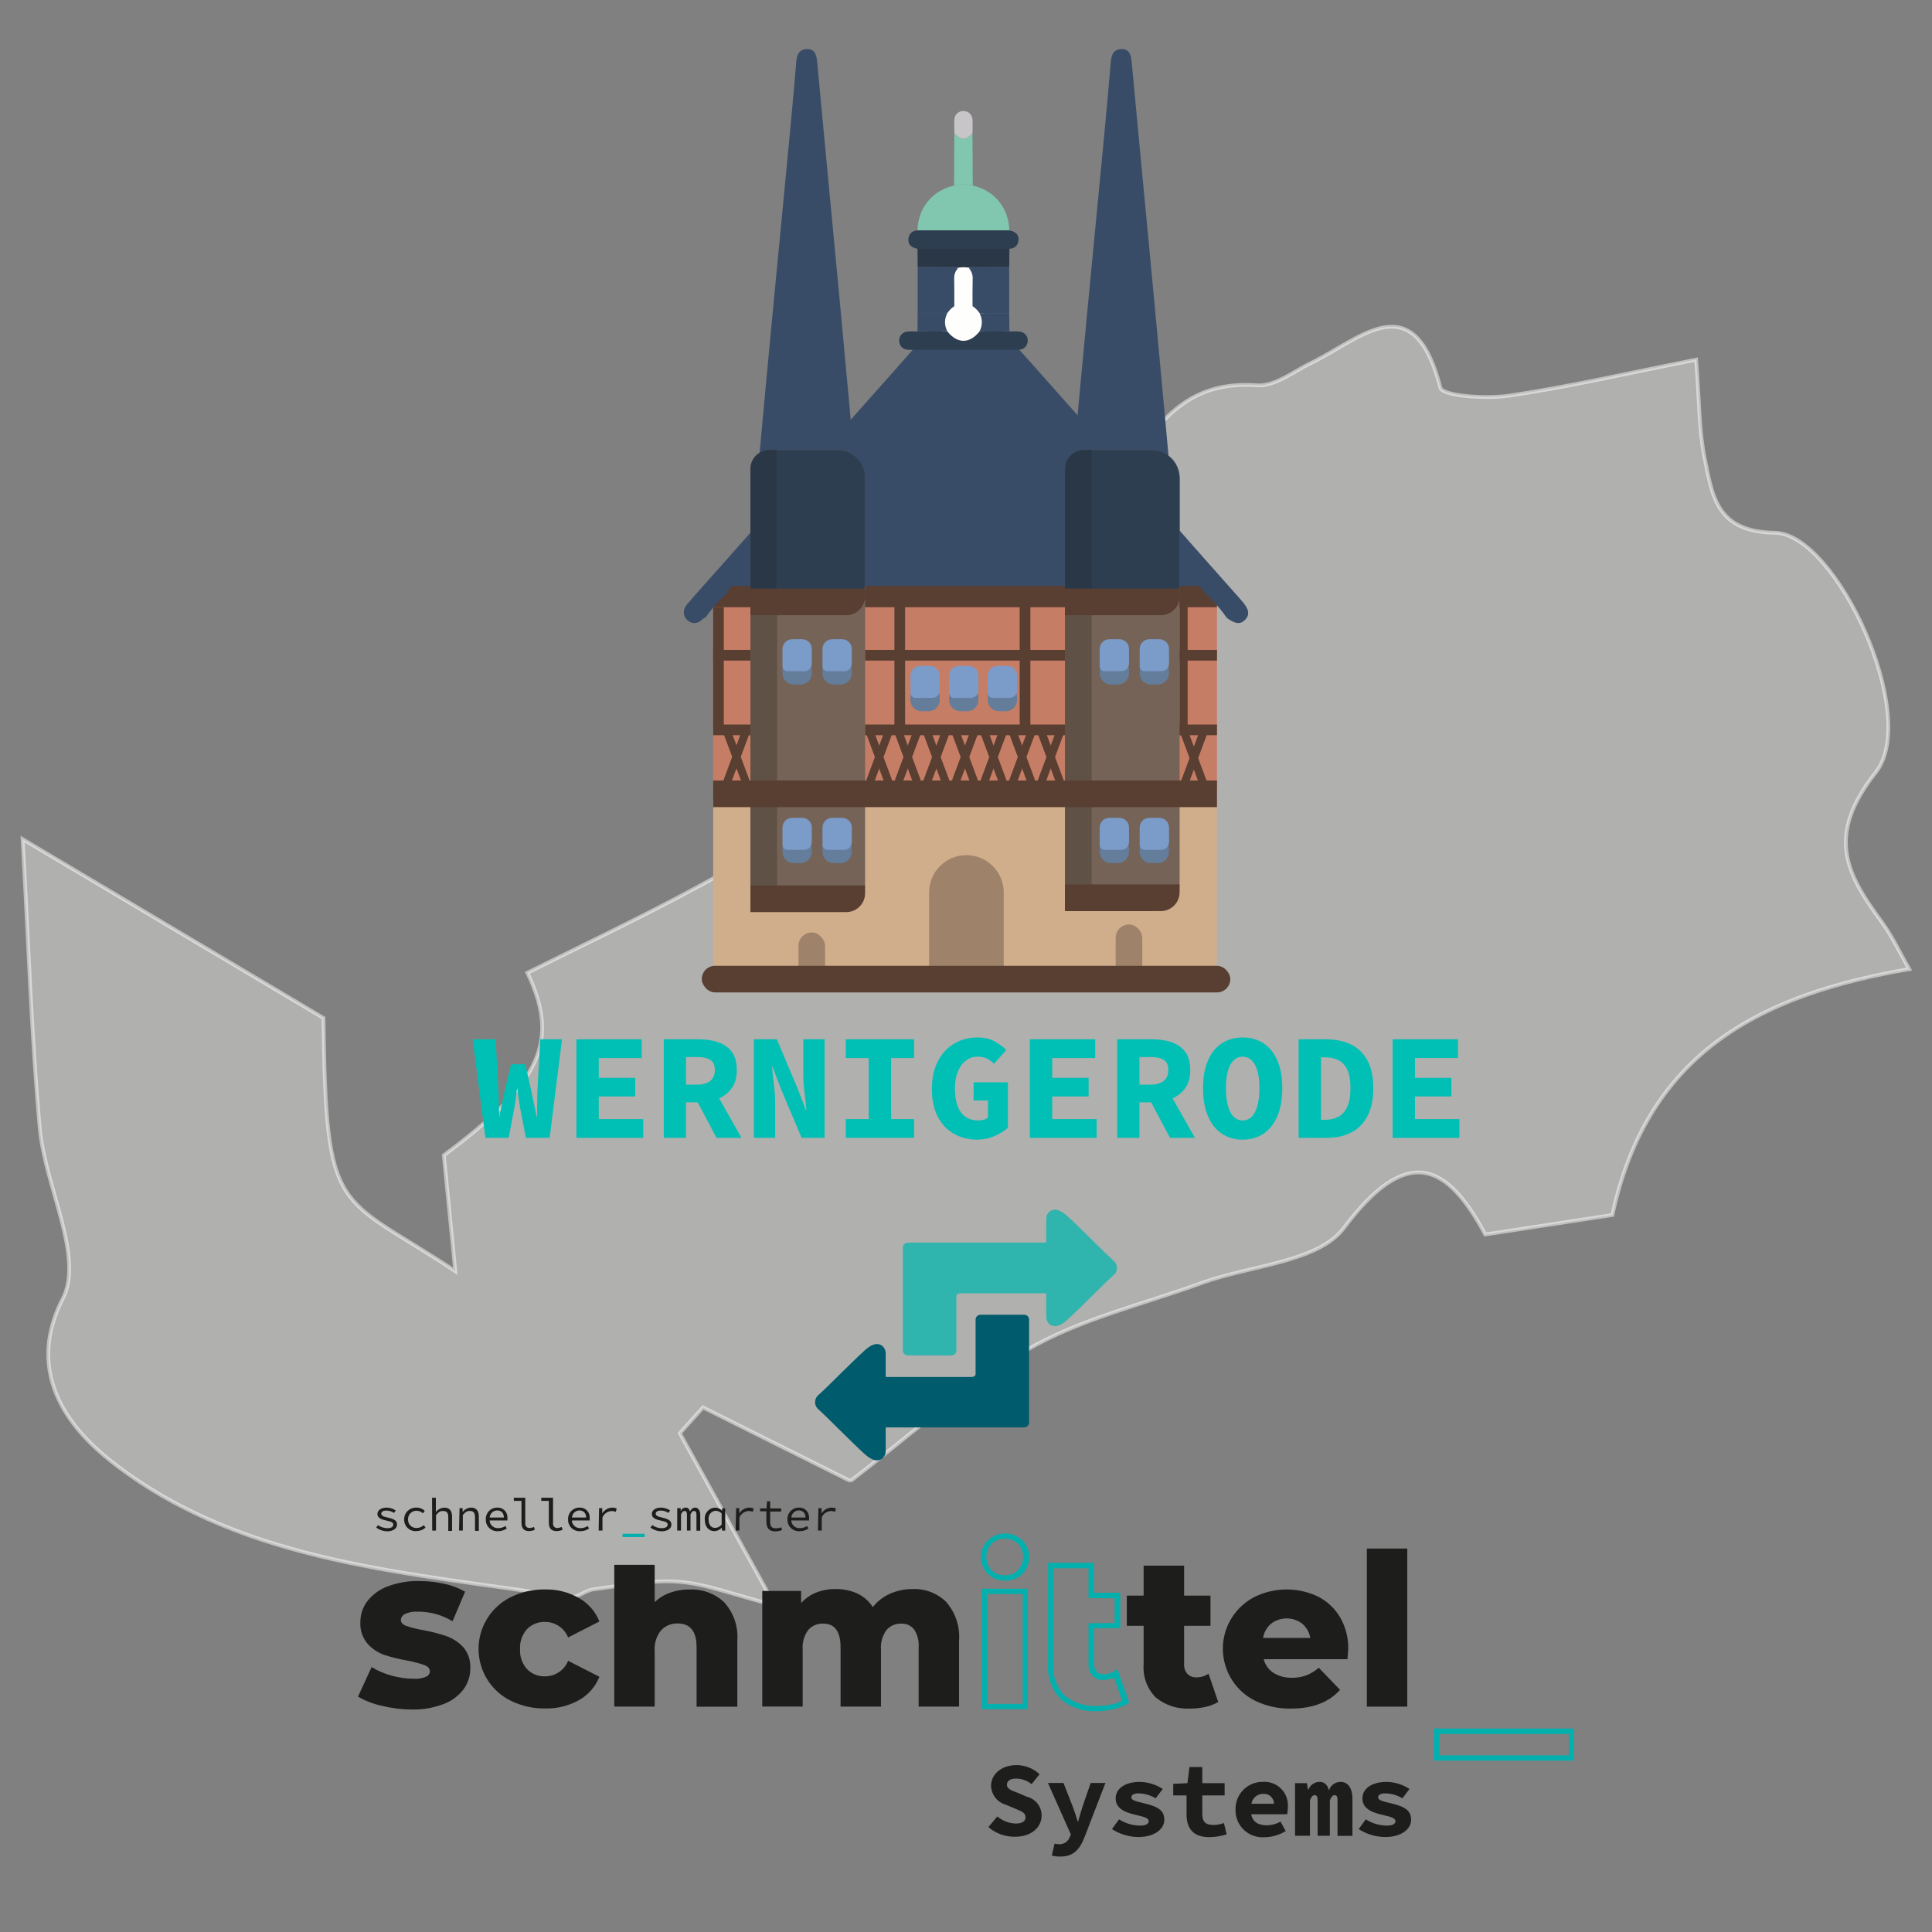 <?xml version="1.0" encoding="UTF-8"?>
<svg xmlns="http://www.w3.org/2000/svg" id="Wernigerode" viewBox="0 0 512 512">
  <rect x="0" y="0" width="512" height="512" fill="#808080" stroke="none"/>
  <defs>
    <style>
      .cls-1 {
        fill: #03b0ad;
      }

      .cls-2 {
        fill: #00c0b5;
      }

      .cls-3 {
        fill: #005c6c;
      }

      .cls-4 {
        fill: #fefefd;
      }

      .cls-5 {
        fill: #9e836a;
      }

      .cls-6 {
        fill: #d1ae8b;
      }

      .cls-7 {
        fill: #c67d65;
      }

      .cls-8 {
        fill: #c8c5c8;
      }

      .cls-9 {
        fill: #1d1e1c;
      }

      .cls-10 {
        fill: #647d9b;
      }

      .cls-11 {
        fill: #293747;
      }

      .cls-12 {
        fill: #2e3e51;
      }

      .cls-13 {
        fill: #394c67;
      }

      .cls-14 {
        fill: #2fb4ae;
      }

      .cls-15 {
        fill: #593e32;
      }

      .cls-16 {
        fill: #605147;
      }

      .cls-17 {
        fill: #81c6af;
      }

      .cls-18 {
        fill: #7b9bc9;
      }

      .cls-19 {
        fill: #756357;
      }

      .cls-20 {
        fill: #e0e1dd;
        opacity: .5;
        stroke: #fff;
        stroke-miterlimit: 10;
      }
    </style>
  </defs>
  <path class="cls-20" d="M225.36,392.49c-13.26-6.62-26.16-13.06-39.06-19.5-2.04,2.28-4.08,4.56-6.13,6.83,7.7,13.95,15.4,27.89,25.18,45.62-11-2.82-18.17-5.7-25.52-6.26-7.42-.56-15.02,1.06-22.51,2-2.23,.28-4.49,2.45-6.49,2.13-41.61-6.58-85.41-8.69-119.97-34.97-8.18-6.22-25.88-21.53-14.2-44.25,5.65-10.99-4.71-29.64-6.11-44.98-2.21-24.26-2.97-48.65-4.56-76.73,29.98,17.82,53.51,31.8,79.74,47.4,.69,53.47,3.48,46.19,34.92,67.08-1.19-12.09-2.09-21.2-3.03-30.7,26.48-19.66,30.51-30.67,22.14-48.37,17.98-8.95,35.72-17.33,52.75-26.97,1.6-.91-1.26-9.73-2.2-15.84,7.87-4.01,16.04-8.17,29.7-15.13-6.93,9.05-10.61,13.85-14.29,18.65,.73,1.59,1.47,3.19,2.2,4.78,11.81-3.88,23.66-10.86,35.42-10.72,10.44,.13,20.78,8.17,35.73,14.72-10.94-18.96-7.36-28.95,4.6-43.53,8.49-10.34,.25-34.46-.48-51.41,3.68-1.95,13.11-3.83,16.62-9.43,8.13-12.97,16.58-22.05,33.33-20.8,4.65,.35,9.72-3.7,14.46-6,12.91-6.26,27.06-20.93,34.12,6.64,.56,2.2,12.07,3,18.14,2.11,15.89-2.34,31.59-5.98,49.63-9.55,.88,11.05,.75,18.74,2.26,26.1,2.05,9.96,3.04,19.54,18.6,19.77,16.31,.24,38.55,48.55,26.76,63.5-13.29,16.85-7.87,26.81,1.63,39.72,2.67,3.63,4.58,7.81,7.23,12.42-38.11,6.57-69.22,21.15-78.67,65.17-9.49,1.45-20.68,3.16-33.69,5.16-10.08-18.75-20.57-24.2-37.46-1.74-6.87,9.14-24.8,9.89-37.66,14.58-15.58,5.69-32.26,9.53-46.38,17.77-17.32,10.1-32.48,23.91-46.77,34.75Z"></path>
  <g>
    <path class="cls-14" d="M241.15,329.31h36.11v-6.13c-.05-.86,.33-1.69,1.02-2.2,1.72-1.15,3.61,.42,4.8,1.5,3.38,3.08,10.19,10.04,11.96,11.57,1.09,.86,1.28,2.43,.42,3.52-.12,.16-.26,.3-.42,.42-1.83,1.57-9,8.91-12.29,11.84-1.14,1.01-2.88,2.27-4.47,1.21-.68-.51-1.07-1.33-1.02-2.18v-6.13h-22.6c-.87,0-1.3,.31-1.22,1.04v14.12c0,.72-.58,1.3-1.3,1.3h-11.58c-.72,0-1.3-.58-1.3-1.3v-27.25c0-.72,.58-1.3,1.3-1.3h.59Z"></path>
    <path class="cls-3" d="M270.83,378.28h-36.11v6.16c.04,.85-.34,1.67-1.02,2.18-1.72,1.14-3.61-.42-4.8-1.5-3.37-3.08-10.19-10.04-11.96-11.57-1.08-.86-1.25-2.44-.39-3.51,.12-.15,.25-.28,.39-.39,1.83-1.57,9-8.91,12.29-11.85,1.14-1.01,2.88-2.27,4.47-1.21,.68,.52,1.06,1.33,1.02,2.18v6.14h22.6c.87,0,1.3-.31,1.22-1.04v-14.15c0-.72,.58-1.3,1.3-1.3h11.58c.72,0,1.3,.58,1.3,1.3v27.25c0,.72-.58,1.3-1.3,1.3h-.59Z"></path>
  </g>
  <g>
    <path class="cls-9" d="M261.91,484.22l2.39-2.84c1.37,1.16,3.09,1.83,4.89,1.88,1.77,0,2.59-.68,2.59-1.62,0-1.3-1.11-1.63-2.86-2.37l-2.37-1.01c-2.27-.63-3.85-2.67-3.91-5.02,0-3.04,2.76-5.47,6.73-5.47,2.28,0,4.47,.87,6.13,2.42l-2.12,2.63c-1.19-.98-2.69-1.5-4.23-1.47-1.37,0-2.31,.58-2.31,1.65s1.24,1.52,3.03,2.18l2.22,.96c2.31,.54,3.95,2.6,3.95,4.98,0,3.04-2.56,5.64-7.12,5.64-2.56,.02-5.05-.89-6.99-2.56Z"></path>
    <path class="cls-9" d="M278.73,491.72l.75-3.16c.35,.11,.72,.17,1.09,.17,1.29,.1,2.49-.66,2.93-1.88l.28-.73-6.07-13.62h4.13l2.35,6.01c.51,1.32,.96,2.72,1.41,4.19h.11c.36-1.37,.85-2.82,1.26-4.19l2.07-6.01h3.91l-5.47,14.19c-1.35,3.51-3.01,5.32-6.52,5.32-.75,.01-1.51-.08-2.24-.28Z"></path>
    <path class="cls-9" d="M294.68,484.73l1.88-2.59c1.68,1.08,3.64,1.66,5.64,1.67,1.52,0,2.22-.51,2.22-1.18s-.7-1.07-3.44-1.67c-3.76-.81-5.32-2.2-5.32-4.36,0-2.59,2.44-4.38,6.43-4.38,2.15,.04,4.25,.69,6.05,1.88l-1.88,2.48c-1.38-.84-2.95-1.3-4.57-1.32-1.3,0-1.88,.45-1.88,1.09s.86,.96,3.23,1.5c4.32,.98,5.51,2.2,5.51,4.47s-2.41,4.51-6.88,4.51c-2.48-.02-4.91-.75-6.99-2.1Z"></path>
    <path class="cls-9" d="M314.45,480.73v-4.92h-3.53v-3.08l3.76-.17,.54-4.28h3.4v4.28h5.92v3.25h-5.92v4.9c0,2.1,.9,2.93,2.97,2.93,.94-.01,1.88-.19,2.76-.51l.73,2.99c-1.48,.47-3.02,.73-4.57,.75-4.49,0-6.07-2.48-6.07-6.14Z"></path>
    <path class="cls-9" d="M327.43,479.54c-.1-3.94,3.01-7.22,6.95-7.33,.11,0,.22,0,.32,0,3.43-.22,6.38,2.38,6.6,5.81,.02,.3,.02,.6,0,.9-.01,.63-.07,1.26-.19,1.88h-9.53c.39,2.03,1.88,2.93,4.17,2.93,1.27-.02,2.51-.35,3.61-.98l1.37,2.5c-1.69,1.05-3.64,1.62-5.64,1.63-3.93,.29-7.36-2.66-7.65-6.59-.02-.25-.02-.5-.02-.76Zm4.21-1.52h5.98c.01-1.44-1.15-2.62-2.59-2.63-.06,0-.12,0-.17,0-1.59-.08-2.97,1.06-3.21,2.63Z"></path>
    <path class="cls-9" d="M343.21,472.55h3.14l.28,1.73h.11c.46-1.26,1.67-2.09,3.01-2.07,1.22,0,2.09,.79,2.42,2.29,.42-1.36,1.68-2.28,3.1-2.29,2.01,0,3.14,1.73,3.14,4.51v9.81h-3.95v-9.53c0-.85-.21-1.26-.77-1.26s-.86,.45-1.26,1.35v9.4h-3.25v-9.49c0-.85-.24-1.26-.79-1.26s-.86,.45-1.24,1.35v9.4h-3.95v-13.94Z"></path>
    <path class="cls-9" d="M360.07,484.73l1.88-2.59c1.68,1.08,3.64,1.66,5.64,1.67,1.52,0,2.22-.51,2.22-1.18s-.7-1.07-3.44-1.67c-3.76-.81-5.32-2.2-5.32-4.36,0-2.59,2.46-4.38,6.43-4.38,2.15,.04,4.25,.69,6.05,1.88l-1.88,2.48c-1.37-.84-2.94-1.29-4.55-1.32-1.32,0-1.88,.45-1.88,1.09s.86,.96,3.23,1.5c4.32,.98,5.51,2.2,5.51,4.47s-2.41,4.51-6.88,4.51c-2.49-.02-4.92-.75-7.01-2.1Z"></path>
    <path class="cls-9" d="M101.24,452.07c-2.24-.48-4.39-1.3-6.37-2.44l3.61-7.84c1.65,1,3.43,1.77,5.3,2.27,1.93,.54,3.92,.82,5.92,.83,1.1,.07,2.2-.12,3.21-.54,.59-.23,.99-.79,1.01-1.43,0-.71-.45-1.26-1.35-1.62-1.45-.51-2.94-.91-4.45-1.2-2.14-.36-4.25-.87-6.31-1.54-1.71-.61-3.23-1.64-4.43-2.99-1.32-1.57-1.99-3.59-1.88-5.64-.02-2.04,.64-4.02,1.88-5.64,1.4-1.77,3.26-3.12,5.37-3.89,2.64-.99,5.45-1.47,8.27-1.41,2.22,0,4.43,.23,6.6,.7,1.98,.41,3.88,1.13,5.64,2.12l-3.33,7.84c-2.8-1.7-6.02-2.58-9.3-2.54-1.14-.07-2.27,.14-3.31,.62-.62,.29-1.04,.89-1.09,1.58,0,.68,.45,1.18,1.35,1.54,1.43,.5,2.9,.87,4.4,1.11,2.15,.39,4.26,.94,6.33,1.63,1.7,.6,3.23,1.6,4.45,2.93,1.32,1.53,1.99,3.51,1.88,5.52,.03,2.02-.6,4-1.79,5.64-1.36,1.78-3.2,3.14-5.3,3.91-2.69,1.02-5.54,1.51-8.42,1.45-2.66-.01-5.31-.34-7.89-.98Z"></path>
    <path class="cls-9" d="M135.45,450.76c-7.61-3.7-10.78-12.86-7.08-20.47,1.5-3.09,3.99-5.58,7.08-7.08,2.83-1.37,5.94-2.05,9.08-1.99,3.14-.06,6.24,.74,8.96,2.31,2.44,1.39,4.32,3.57,5.36,6.18l-8.29,4.23c-1-2.48-3.41-4.11-6.09-4.12-1.78-.06-3.51,.62-4.77,1.88-1.32,1.44-1.99,3.35-1.88,5.3-.12,1.97,.56,3.91,1.88,5.37,1.26,1.27,2.99,1.95,4.77,1.88,2.68,0,5.09-1.63,6.09-4.12l8.29,4.23c-1.03,2.6-2.92,4.78-5.36,6.16-2.73,1.54-5.83,2.31-8.96,2.24-3.14,.06-6.25-.63-9.08-2.01Z"></path>
    <path class="cls-9" d="M250.8,424.6c2.44,2.82,3.65,6.49,3.36,10.2v17.47h-10.71v-15.73c.13-1.67-.3-3.34-1.22-4.74-.82-1.02-2.09-1.59-3.4-1.52-1.49-.06-2.92,.56-3.89,1.69-1.09,1.48-1.61,3.3-1.47,5.13v15.16h-10.71v-15.73c0-4.17-1.54-6.26-4.62-6.26-1.5-.06-2.96,.56-3.95,1.69-1.09,1.48-1.61,3.3-1.47,5.13v15.16h-10.71v-30.63h10.3v3.21c1.11-1.23,2.48-2.19,4.02-2.8,1.63-.63,3.36-.94,5.11-.92,1.98-.03,3.94,.37,5.75,1.18,1.69,.79,3.11,2.04,4.12,3.61,1.2-1.54,2.77-2.76,4.57-3.55,1.9-.84,3.96-1.26,6.03-1.24,3.31-.12,6.53,1.13,8.89,3.46Z"></path>
    <path class="cls-1" d="M272.34,452.97h-12.12v-31.94h12.12v31.94Zm-10.71-1.41h9.4v-29.14h-9.4v29.14Zm4.66-32.69c-1.69,.06-3.33-.59-4.53-1.79-1.17-1.19-1.81-2.82-1.77-4.49-.03-1.69,.65-3.31,1.88-4.47,2.53-2.35,6.45-2.35,8.98,0,1.22,1.16,1.91,2.78,1.88,4.47,.12,3.35-2.51,6.16-5.86,6.28-.14,0-.28,0-.42,0h-.17Zm0-11.1c-1.31-.05-2.58,.44-3.51,1.35-.93,.91-1.42,2.18-1.37,3.48-.04,1.31,.45,2.57,1.35,3.51h0c.94,.92,2.22,1.41,3.53,1.35,1.31,.05,2.57-.45,3.49-1.37,1.81-1.97,1.81-5,0-6.97-.94-.9-2.2-1.39-3.49-1.35Z"></path>
    <path class="cls-1" d="M290.81,453.48c-3.49,.22-6.94-.89-9.64-3.12-2.42-2.45-3.66-5.81-3.42-9.24v-26.98h12.12v7.95h7.01v9.4h-6.93v9.4c-.06,.76,.18,1.51,.66,2.1,.49,.49,1.18,.74,1.88,.68,1.02,.03,2.03-.26,2.87-.83l.75-.53,3.14,8.91-.47,.3c-1.09,.65-2.27,1.11-3.51,1.37-1.46,.38-2.95,.58-4.45,.6Zm-11.65-37.88v25.52c-.23,3.04,.85,6.03,2.97,8.21,2.44,1.98,5.54,2.96,8.68,2.74,1.34,.01,2.68-.13,3.98-.43,.9-.2,1.77-.51,2.59-.92l-2.16-6.14c-.91,.42-1.9,.63-2.89,.62-1.06,.05-2.09-.36-2.82-1.13-.74-.84-1.12-1.94-1.05-3.06v-10.86h6.93v-6.61h-6.93v-7.93h-9.3Z"></path>
    <path class="cls-9" d="M322.83,451.04c-1.02,.61-2.14,1.05-3.31,1.3-1.36,.31-2.74,.46-4.13,.45-3.3,.2-6.55-.86-9.11-2.95-2.28-2.31-3.45-5.5-3.21-8.74v-10.24h-4.45v-8h4.45v-7.95h10.73v7.95h6.99v8h-6.99v10.15c-.06,.93,.25,1.85,.86,2.56,.61,.63,1.47,.98,2.35,.94,1.16,.03,2.3-.31,3.27-.96l2.56,7.5Z"></path>
    <path class="cls-9" d="M357.1,439.71h-22.21c.39,1.49,1.32,2.79,2.61,3.63,1.47,.89,3.17,1.34,4.89,1.28,1.28,.02,2.55-.19,3.76-.62,1.22-.48,2.36-1.16,3.34-2.03l5.64,5.86c-2.97,3.31-7.31,4.96-13.02,4.96-3.25,.07-6.46-.63-9.4-2.03-7.64-3.74-10.81-12.97-7.07-20.61,1.45-2.96,3.81-5.38,6.73-6.9,5.31-2.65,11.55-2.71,16.91-.15,2.43,1.23,4.45,3.13,5.84,5.47,1.5,2.57,2.25,5.51,2.18,8.49,0,0-.09,.96-.21,2.65Zm-20.27-9.4c-1.12,.97-1.86,2.3-2.1,3.76h12.51c-.25-1.46-1-2.79-2.12-3.76-2.44-1.88-5.84-1.88-8.29,0Z"></path>
    <path class="cls-9" d="M362.23,410.38h10.71v41.9h-10.71v-41.9Z"></path>
    <path class="cls-1" d="M417.13,466.59h-37.17v-8.51h37.17v8.51Zm-35.7-1.41h34.35v-5.64h-34.35v5.64Z"></path>
    <path class="cls-9" d="M182.69,421.22c-1.73-.01-3.44,.27-5.07,.85-1.53,.53-2.93,1.38-4.12,2.48v-9.86h-10.71v37.58h10.71v-14.75c-.15-1.95,.44-3.88,1.65-5.41,1.13-1.25,2.75-1.93,4.43-1.88,3.34,0,5.02,2.09,5.02,6.26v15.8h10.8v-17.47c.29-3.73-.97-7.42-3.48-10.2-2.49-2.34-5.83-3.56-9.24-3.38Z"></path>
    <path class="cls-9" d="M99.71,404.83l.45-.66c.75,.54,1.66,.83,2.59,.81,1,0,1.48-.41,1.48-.92s-.24-.77-1.88-1.11-2.33-.83-2.33-1.73,.85-1.69,2.48-1.69c.85,.02,1.68,.28,2.39,.77l-.49,.64c-.59-.4-1.28-.62-1.99-.62-1.01,0-1.37,.39-1.37,.85s.51,.75,1.73,1c1.97,.43,2.44,.94,2.44,1.88s-.94,1.77-2.63,1.77c-1.04-.03-2.04-.37-2.87-.98Z"></path>
    <path class="cls-9" d="M107.1,402.67c-.02-1.71,1.34-3.12,3.06-3.14,.08,0,.17,0,.25,0,.81-.02,1.59,.3,2.16,.88l-.49,.64c-.44-.43-1.02-.67-1.63-.68-1.21-.06-2.25,.87-2.31,2.08,0,.07,0,.14,0,.21-.06,1.19,.85,2.21,2.04,2.27,.08,0,.17,0,.25,0,.7-.01,1.37-.28,1.88-.75l.45,.64c-.64,.6-1.49,.93-2.37,.94-1.65,.16-3.12-1.06-3.28-2.71-.01-.13-.02-.26-.01-.39Z"></path>
    <path class="cls-9" d="M114.5,396.92h1.01v3.78h0c.54-.69,1.36-1.12,2.24-1.16,1.41,0,2.05,.85,2.05,2.41v3.76h-1v-3.63c0-1.13-.39-1.65-1.37-1.65s-1.18,.34-1.88,1.07v4.13h-1.01l-.04-8.7Z"></path>
    <path class="cls-9" d="M121.77,399.68h.83v1.01h0c.54-.69,1.34-1.12,2.22-1.16,1.41,0,2.07,.85,2.07,2.41v3.76h-1.01v-3.63c0-1.13-.38-1.65-1.35-1.65s-1.18,.34-1.88,1.07v4.13h-1l.13-5.94Z"></path>
    <path class="cls-9" d="M128.74,402.63c-.06-1.65,1.22-3.04,2.87-3.1,.05,0,.1,0,.15,0,1.41-.09,2.62,.98,2.71,2.39,0,.14,0,.28,0,.41,.01,.2,.01,.4,0,.6h-4.72c.05,1.17,1.04,2.08,2.21,2.04,.03,0,.07,0,.1,0,.67,0,1.32-.19,1.88-.56l.36,.66c-.67,.47-1.47,.72-2.29,.71-1.65,.15-3.11-1.07-3.26-2.73-.01-.14-.01-.27,0-.41Zm1.03-.47h3.76c0-1.24-.75-1.88-1.77-1.88-1.05,0-1.92,.83-1.99,1.88Z"></path>
    <path class="cls-9" d="M138.2,403.63v-5.88h-2.03v-.83h3.03v6.78c-.08,.6,.33,1.15,.93,1.23,.08,.01,.16,.01,.24,0,.39-.01,.78-.11,1.13-.28l.24,.75c-.49,.23-1.03,.35-1.58,.36-1.26,0-1.95-.73-1.95-2.14Z"></path>
    <path class="cls-9" d="M145.45,403.63v-5.88h-2.01v-.83h3.12v6.78c-.08,.6,.33,1.15,.93,1.23,.08,.01,.16,.01,.24,0,.39-.01,.76-.11,1.11-.28l.26,.75c-.5,.23-1.05,.36-1.6,.36-1.33,0-2.05-.73-2.05-2.14Z"></path>
    <path class="cls-9" d="M150.54,402.63c-.06-1.65,1.22-3.04,2.87-3.1,.05,0,.1,0,.15,0,1.41-.09,2.62,.98,2.71,2.39,0,.14,0,.28,0,.41,.01,.2,.01,.4,0,.6h-4.72c.05,1.17,1.04,2.08,2.21,2.04,.03,0,.07,0,.1,0,.67,0,1.32-.19,1.88-.56l.36,.66c-.67,.47-1.47,.72-2.29,.71-1.65,.15-3.11-1.07-3.26-2.73-.01-.14-.01-.27,0-.41Zm1.03-.47h3.76c0-1.24-.77-1.88-1.79-1.88-1.05,.02-1.9,.83-1.97,1.88Z"></path>
    <path class="cls-9" d="M158.75,399.68h.85v1.41h0c.55-.94,1.56-1.53,2.65-1.56,.41,0,.81,.08,1.18,.24l-.24,.88c-.34-.14-.72-.21-1.09-.21-1.07,.04-2.03,.7-2.44,1.69v3.48h-1.01l.11-5.94Z"></path>
    <path class="cls-1" d="M164.97,406.47h5.86v.86h-5.86v-.86Z"></path>
    <path class="cls-9" d="M172.38,404.83l.49-.66c.74,.55,1.65,.83,2.57,.81,1,0,1.5-.41,1.5-.92s-.24-.77-1.88-1.11-2.31-.83-2.31-1.73,.83-1.69,2.46-1.69c.85,.02,1.68,.28,2.39,.77l-.49,.64c-.58-.41-1.28-.62-1.99-.62-1.01,0-1.35,.39-1.35,.85s.51,.75,1.71,1c1.88,.43,2.46,.94,2.46,1.88s-.94,1.77-2.65,1.77c-1.05-.02-2.06-.36-2.91-.98Z"></path>
    <path class="cls-9" d="M179.48,399.68h.9v.79h0c.22-.56,.75-.93,1.35-.94,.58,0,.96,.36,1.13,1.03,.34-.64,.71-1.03,1.39-1.03s1.32,.66,1.32,1.88v4.25h-1v-4.21c0-.7-.19-1.03-.64-1.03s-.64,.3-.94,.9v4.3h-.94v-4.17c0-.7-.17-1.03-.6-1.03s-.7,.3-.98,.9v4.3h-1.01l.02-5.94Z"></path>
    <path class="cls-9" d="M186.77,402.67c-.15-1.58,1.02-2.98,2.6-3.13,.04,0,.09,0,.13,0,.71,0,1.39,.29,1.88,.81h0v-.66h.81v5.94h-.83l-.09-.79h0c-.48,.55-1.15,.88-1.88,.94-1.48,0-2.61-1.03-2.61-3.1Zm4.47,1.37v-2.97c-.42-.43-.98-.68-1.58-.7-1.12,.07-1.96,1.04-1.89,2.16,0,.04,0,.08,.01,.11,0,1.43,.64,2.27,1.75,2.27,.67-.03,1.3-.35,1.71-.88Z"></path>
    <path class="cls-9" d="M195.09,399.68h.83v1.41h0c.55-.95,1.55-1.54,2.65-1.56,.4,0,.8,.08,1.16,.24l-.23,.88c-.35-.15-.73-.22-1.11-.21-1.07,.05-2.02,.71-2.44,1.69v3.48h-1l.13-5.94Z"></path>
    <path class="cls-9" d="M203.1,403.31v-2.8h-1.67v-.77h1.71l.13-1.88h.83v1.88h2.91v.83h-2.91v2.82c0,1.05,.36,1.62,1.5,1.62,.49,0,.97-.09,1.43-.26l.23,.73c-.6,.24-1.24,.36-1.88,.36-1.71-.06-2.27-1.09-2.27-2.52Z"></path>
    <path class="cls-9" d="M208.68,402.63c-.06-1.65,1.22-3.04,2.87-3.1,.05,0,.1,0,.15,0,1.41-.09,2.62,.98,2.71,2.39,0,.14,0,.28,0,.41,.01,.2,.01,.4,0,.6h-4.72c.05,1.17,1.04,2.08,2.21,2.04,.03,0,.07,0,.1,0,.67,0,1.32-.19,1.88-.56l.36,.66c-.67,.47-1.47,.72-2.29,.71-1.65,.15-3.11-1.07-3.26-2.73-.01-.14-.01-.27,0-.41Zm1.03-.47h3.76c0-1.24-.77-1.88-1.79-1.88-1.05,.02-1.9,.83-1.97,1.88Z"></path>
    <path class="cls-9" d="M216.89,399.68h.83v1.41h0c.55-.94,1.56-1.53,2.65-1.56,.4,0,.8,.08,1.16,.24l-.23,.88c-.34-.14-.72-.21-1.09-.21-1.07,.04-2.03,.7-2.44,1.69v3.48h-1.01l.13-5.94Z"></path>
  </g>
  <g>
    <path class="cls-2" d="M128.64,301.54l-3.4-26.12h6.13l.72,13.9c.03,.75,.05,1.47,.08,2.16,.03,.7,.05,1.4,.06,2.12,.01,.72,.03,1.48,.06,2.28h.12c.11-.8,.23-1.56,.38-2.28,.15-.72,.3-1.43,.46-2.14,.16-.71,.29-1.41,.4-2.1l1.8-7.33h3.76l1.64,7.33c.13,.7,.27,1.39,.42,2.08,.15,.69,.3,1.41,.46,2.14s.31,1.5,.44,2.3h.16c0-.8,0-1.57,.02-2.3s.02-1.45,.02-2.14,.01-1.39,.04-2.08l.76-13.94h5.77l-3.28,26.12h-6.29l-1.56-8.09c-.13-.85-.27-1.7-.4-2.54-.13-.84-.23-1.65-.28-2.42h-.12c-.08,.78-.18,1.58-.3,2.42s-.25,1.69-.38,2.54l-1.52,8.09h-6.17Z"></path>
    <path class="cls-2" d="M152.75,301.54v-26.12h17.31v4.97h-11.38v5.25h9.65v4.93h-9.65v6.01h11.78v4.97h-17.71Z"></path>
    <path class="cls-2" d="M175.91,301.54v-26.12h9.25c1.84,0,3.53,.25,5.05,.74,1.52,.5,2.74,1.33,3.67,2.52,.92,1.19,1.38,2.81,1.38,4.87s-.46,3.63-1.38,4.89c-.92,1.25-2.14,2.18-3.67,2.78-1.52,.6-3.21,.9-5.05,.9h-3.36v9.41h-5.89Zm5.89-14.1h2.88c1.55,0,2.73-.33,3.54-.98s1.22-1.62,1.22-2.9-.41-2.18-1.22-2.68c-.81-.51-2-.76-3.54-.76h-2.88v7.33Zm2.28,3.16l4.09-3.8,8.33,14.74h-6.61l-5.81-10.94Z"></path>
    <path class="cls-2" d="M199.78,301.54v-26.12h6.09l5.49,13.02,2.2,5.73h.16c-.13-1.42-.31-2.97-.52-4.67-.21-1.7-.32-3.32-.32-4.87v-9.21h5.65v26.12h-6.09l-5.49-12.98-2.2-5.77h-.16c.13,1.44,.31,3,.52,4.67,.21,1.67,.32,3.28,.32,4.83v9.25h-5.65Z"></path>
    <path class="cls-2" d="M224.13,301.54v-4.97h6.09v-16.18h-6.09v-4.97h18.11v4.97h-6.09v16.18h6.09v4.97h-18.11Z"></path>
    <path class="cls-2" d="M258.94,302.02c-2.22,0-4.23-.5-6.05-1.5-1.82-1-3.26-2.5-4.33-4.49-1.07-1.99-1.6-4.45-1.6-7.39s.53-5.39,1.6-7.43,2.52-3.6,4.35-4.67c1.83-1.07,3.87-1.6,6.11-1.6,1.76,0,3.27,.34,4.53,1.02,1.26,.68,2.3,1.45,3.12,2.3l-3.25,3.65c-.56-.56-1.17-1.01-1.84-1.36-.67-.35-1.52-.52-2.56-.52-1.12,0-2.14,.34-3.04,1.02-.91,.68-1.62,1.65-2.14,2.9-.52,1.26-.78,2.75-.78,4.49s.23,3.32,.68,4.59c.45,1.27,1.15,2.24,2.08,2.9,.93,.67,2.08,1,3.44,1,.51,0,1-.07,1.46-.2,.47-.13,.83-.33,1.1-.6v-4.49h-3.81v-4.81h9.09v12.02c-.88,.83-2.05,1.56-3.5,2.2-1.46,.64-3.01,.96-4.67,.96Z"></path>
    <path class="cls-2" d="M272.92,301.54v-26.12h17.31v4.97h-11.38v5.25h9.65v4.93h-9.65v6.01h11.78v4.97h-17.71Z"></path>
    <path class="cls-2" d="M296.08,301.54v-26.12h9.25c1.84,0,3.53,.25,5.05,.74,1.52,.5,2.74,1.33,3.67,2.52,.92,1.19,1.38,2.81,1.38,4.87s-.46,3.63-1.38,4.89c-.92,1.25-2.14,2.18-3.67,2.78-1.52,.6-3.21,.9-5.05,.9h-3.36v9.41h-5.89Zm5.89-14.1h2.88c1.55,0,2.73-.33,3.54-.98s1.22-1.62,1.22-2.9-.41-2.18-1.22-2.68c-.81-.51-2-.76-3.54-.76h-2.88v7.33Zm2.28,3.16l4.09-3.8,8.33,14.74h-6.61l-5.81-10.94Z"></path>
    <path class="cls-2" d="M329.32,302.02c-2.08,0-3.91-.52-5.49-1.56-1.58-1.04-2.8-2.58-3.69-4.61-.88-2.03-1.32-4.53-1.32-7.49s.44-5.33,1.32-7.35c.88-2.02,2.11-3.53,3.69-4.55,1.58-1.01,3.4-1.52,5.49-1.52s3.91,.51,5.49,1.52c1.58,1.02,2.8,2.53,3.69,4.55,.88,2.02,1.32,4.47,1.32,7.35s-.44,5.46-1.32,7.49c-.88,2.03-2.11,3.56-3.69,4.61-1.58,1.04-3.41,1.56-5.49,1.56Zm0-5.09c.91,0,1.7-.32,2.36-.96,.67-.64,1.18-1.6,1.54-2.88,.36-1.28,.54-2.86,.54-4.73s-.18-3.31-.54-4.57c-.36-1.25-.88-2.2-1.54-2.82-.67-.63-1.46-.94-2.36-.94s-1.7,.31-2.36,.94c-.67,.63-1.18,1.57-1.54,2.82-.36,1.26-.54,2.78-.54,4.57s.18,3.45,.54,4.73c.36,1.28,.87,2.24,1.54,2.88,.67,.64,1.46,.96,2.36,.96Z"></path>
    <path class="cls-2" d="M344.15,301.54v-26.12h7.21c2.54,0,4.75,.46,6.63,1.36,1.88,.91,3.34,2.32,4.39,4.23,1.04,1.91,1.56,4.36,1.56,7.35s-.51,5.46-1.54,7.41c-1.03,1.95-2.46,3.4-4.31,4.35-1.84,.95-3.97,1.42-6.37,1.42h-7.57Zm5.93-4.77h.96c1.39,0,2.59-.27,3.61-.8,1.01-.53,1.81-1.42,2.38-2.64s.86-2.88,.86-4.97-.29-3.72-.86-4.91c-.57-1.19-1.37-2.03-2.38-2.52-1.02-.49-2.22-.74-3.61-.74h-.96v16.58Z"></path>
    <path class="cls-2" d="M369.06,301.54v-26.12h17.3v4.97h-11.38v5.25h9.65v4.93h-9.65v6.01h11.78v4.97h-17.71Z"></path>
  </g>
  <g>
    <path class="cls-7" d="M189,156.69h129.19c2.38,0,4.32,1.94,4.32,4.32v47.95H189v-52.27h0Z"></path>
    <path class="cls-6" d="M189,211.79h133.51v42.31c0,4.33-3.51,7.84-7.84,7.84h-117.58c-4.46,0-8.09-3.62-8.09-8.09v-42.06h0Z"></path>
    <path class="cls-13" d="M309.91,123.49c-.44-4.83-.87-9.66-1.31-14.48-.93-10.15-1.87-20.31-2.82-30.46-1.16-12.34-2.34-24.67-3.51-37.01-.79-8.4-1.56-16.8-2.37-25.2-.17-1.74-.58-3.49-2.87-3.33-2.13,.15-2.53,1.75-2.68,3.58-.52,6.31-1.09,12.61-1.69,18.91-1.52,15.92-3.07,31.84-4.58,47.76-1.26,13.21-2.49,26.42-3.69,39.64-.02,.21-.05,.41-.08,.59h25.62Z"></path>
    <path class="cls-13" d="M226.56,123.49c-.44-4.83-.87-9.66-1.31-14.48-.93-10.15-1.87-20.31-2.82-30.46-1.16-12.34-2.34-24.67-3.51-37.01-.79-8.4-1.56-16.8-2.37-25.2-.17-1.74-.58-3.49-2.87-3.33-2.13,.15-2.53,1.75-2.68,3.58-.52,6.31-1.09,12.61-1.69,18.91-1.52,15.92-3.07,31.84-4.58,47.76-1.26,13.21-2.49,26.42-3.69,39.64-.02,.21-.05,.41-.08,.59h25.62Z"></path>
    <path class="cls-15" d="M189,153.86h128.51c2.76,0,5,2.24,5,5v2.06H189v-7.06h0Z"></path>
    <polygon class="cls-13" points="255.86 81.81 189.71 155.28 322.01 155.28 255.86 81.81"></polygon>
    <path class="cls-13" d="M257.09,78.28c4.01,3.86,7.5,8.22,11.22,12.36,7.33,8.16,14.57,16.4,21.85,24.61,2.04,2.27,4.08,4.55,6.12,6.82,2.77,3.24,5.51,6.51,8.54,9.51,1.95,2.76,4.36,5.11,6.57,7.63,5.85,6.7,11.79,13.32,17.68,19.99,1.94,2.19,2.2,3.67,.93,5.02-1.24,1.33-2.65,1.18-4.91-.5-1.66-2.42-3.6-4.6-5.78-6.56-2.51-3.38-5.37-6.43-8.3-9.43-1.48-2.12-3.27-3.97-5.07-5.8-2.06-2.37-4.04-4.82-6.21-7.08-1.09-1.13-1.74-2.73-3.32-3.38-1.58-2.64-3.83-4.7-5.91-6.91-1.47-1.73-2.88-3.53-4.43-5.19-2.87-3.06-5.39-6.43-8.49-9.28-1.44-2.15-3.23-4-5.06-5.81-4.52-5.14-9.05-10.28-13.57-15.42q-2.93-3.69-5.87,0c-4.57,5.1-9.21,10.13-13.57,15.41-1.84,1.8-3.61,3.66-5.06,5.81-4.54,4.61-8.74,9.54-12.92,14.47-2.07,2.21-4.33,4.26-5.9,6.91-.45,.06-.74,.35-1.02,.67-2.84,3.27-5.68,6.53-8.52,9.8-1.81,1.83-3.59,3.68-5.07,5.8-1.93,1.6-3.42,3.61-5.02,5.52-1.1,1.3-2.63,2.24-3.29,3.92-2.17,1.96-4.12,4.13-5.78,6.55-.32,0-.51,.15-.74,.38-1.25,1.26-2.78,1.36-3.98,.31-1.23-1.07-1.35-2.82-.18-4.2,1.71-2.01,3.48-3.98,5.23-5.95,16.5-18.59,33.01-37.18,49.51-55.77,5.42-6.11,10.81-12.24,16.23-18.35,.59-.66,1.28-1.24,1.92-1.86,.72,0,1.44,0,2.16,0Z"></path>
    <path class="cls-17" d="M257.79,49.17c5.76,1.31,9.54,5.94,9.7,11.89-8.12,0-16.23,0-24.35,0,.15-5.95,3.91-10.56,9.7-11.89,1.65-.39,3.3-.39,4.95,0Z"></path>
    <path class="cls-12" d="M243.15,61.05c8.12,0,16.23,0,24.35,0,1.7,.35,2.5,1.15,2.42,2.52-.09,1.48-.96,2.25-2.42,2.37-8.12,0-16.23,0-24.35,0-1.7-.35-2.5-1.14-2.42-2.52,.09-1.48,.96-2.25,2.42-2.37Z"></path>
    <path class="cls-11" d="M243.15,65.95c8.12,0,16.23,0,24.35,0-.02,1.62-.03,3.23-.05,4.85-3.03,0-6.05,0-9.08,.02-.52,0-1.13-.22-1.54,.35-1.01-.46-2.01-.47-3.02,0-.41-.57-1.01-.35-1.54-.35-3.03-.02-6.05-.02-9.08-.02-.02-1.62-.03-3.23-.05-4.85Z"></path>
    <path class="cls-4" d="M260.97,92.41c-3.71-1.73-7.42-1.72-11.13,0-.01-5.04,.07-10.07-.08-15.1-.07-2.24,.58-4.11,2.17-5.76,2.31-.97,4.63-.97,6.94,0,1.59,1.65,2.24,3.52,2.18,5.76-.15,5.03-.07,10.07-.08,15.1Z"></path>
    <path class="cls-13" d="M243.19,70.79c3.03,0,6.05,0,9.08,.02,.52,0,1.13-.22,1.54,.35-.69,.79-.97,1.68-.94,2.76,.06,2.41,.03,4.82,.03,7.23-.75,.47-1.34,1.1-1.85,1.82-2.62,0-5.24,0-7.86,0,0-4.06,0-8.11,0-12.17Z"></path>
    <path class="cls-13" d="M256.83,71.16c.41-.57,1.01-.35,1.54-.35,3.03-.02,6.05-.02,9.08-.02,0,4.06,0,8.11,0,12.17-2.62,0-5.25,0-7.87,0-.51-.72-1.1-1.35-1.85-1.83,0-2.41-.03-4.82,.04-7.22,.03-1.07-.25-1.97-.94-2.76Z"></path>
    <path class="cls-17" d="M257.79,49.17c-1.65-.39-3.3-.39-4.95,0,.02-4.65,.05-9.31,.07-13.96,1.66,2.11,3.15,2.11,4.81,0,.02,4.66,.05,9.31,.07,13.97Z"></path>
    <path class="cls-13" d="M259.58,82.97c2.62,0,5.25,0,7.87,0,.02,1.62,.03,3.24,.05,4.85-2.64,0-5.27,0-7.91,.01,.81-1.62,.81-3.24,0-4.86Z"></path>
    <path class="cls-13" d="M243.19,82.96c2.62,0,5.24,0,7.86,0-.81,1.62-.82,3.24,0,4.86-2.64,0-5.27,0-7.91-.01,.02-1.62,.03-3.24,.05-4.85Z"></path>
    <path class="cls-8" d="M257.72,35.2c-1.66,2.11-3.15,2.11-4.81,0,0-1.11-.06-2.22-.02-3.33,.06-1.52,1.08-2.49,2.5-2.45,1.35,.04,2.3,.99,2.35,2.45,.04,1.11,0,2.22-.02,3.33Z"></path>
    <path class="cls-12" d="M243.15,92.72c-.86,0-1.71,.03-2.57-.03-1.4-.1-2.33-1.14-2.29-2.49,.04-1.29,.94-2.25,2.29-2.34,.85-.06,1.71-.03,2.57-.04,2.64,0,5.27,0,7.91,.01,2.65,3.32,5.88,3.32,8.53,0,2.64,0,5.27,0,7.91-.01,.86,0,1.71-.02,2.57,.04,1.4,.1,2.33,1.14,2.29,2.49-.04,1.29-.94,2.25-2.29,2.34-.85,.06-1.71,.02-2.57,.03-8.12,0-16.23,0-24.35,0Z"></path>
    <rect class="cls-19" x="282.24" y="119.25" width="30.37" height="122.2" rx="7.43" ry="7.43"></rect>
    <path class="cls-16" d="M287.24,119.25h2.06v122.2h-7.06V124.25c0-2.76,2.24-5,5-5Z"></path>
    <rect class="cls-19" x="198.89" y="119.25" width="30.37" height="122.2" rx="7.43" ry="7.43"></rect>
    <path class="cls-12" d="M206.32,119.25h15.52c4.1,0,7.43,3.33,7.43,7.43v27.95c0,2.7-2.19,4.89-4.89,4.89h-18.06c-4.1,0-7.43-3.33-7.43-7.43v-25.41c0-4.1,3.33-7.43,7.43-7.43Z"></path>
    <path class="cls-16" d="M203.89,119.25h2.06v122.2h-7.06V124.25c0-2.76,2.24-5,5-5Z"></path>
    <path class="cls-11" d="M203.89,119.25h2.06v40.26h-7.06v-35.26c0-2.76,2.24-5,5-5Z"></path>
    <path class="cls-12" d="M289.67,119.25h15.52c4.1,0,7.43,3.33,7.43,7.43v28.54c0,2.37-1.93,4.3-4.3,4.3h-18.65c-4.1,0-7.43-3.33-7.43-7.43v-25.41c0-4.1,3.33-7.43,7.43-7.43Z"></path>
    <path class="cls-11" d="M287.24,119.25h2.06v40.26h-7.06v-35.26c0-2.76,2.24-5,5-5Z"></path>
    <rect class="cls-15" x="189" y="206.84" width="133.51" height="7.06"></rect>
    <path class="cls-15" d="M198.89,234.66h30.37v2.06c0,2.76-2.24,5-5,5h-25.37v-7.06h0Z"></path>
    <path class="cls-15" d="M282.24,234.39h30.37v2.06c0,2.76-2.24,5-5,5h-25.37v-7.06h0Z"></path>
    <path class="cls-15" d="M198.89,155.98h30.37v2.06c0,2.76-2.24,5-5,5h-25.37v-7.06h0Z"></path>
    <path class="cls-15" d="M282.24,155.98h30.37v2.06c0,2.76-2.24,5-5,5h-25.37v-7.06h0Z"></path>
    <rect class="cls-15" x="229.26" y="192.01" width="52.98" height="2.83"></rect>
    <rect class="cls-15" x="312.62" y="192.01" width="9.89" height="2.83"></rect>
    <rect class="cls-15" x="189" y="192.01" width="9.89" height="2.83"></rect>
    <g>
      <path class="cls-15" d="M241.92,207.28l-4.66-12.5c-.21-.57,.06-1.23,.6-1.45h0c.54-.23,1.16,.06,1.37,.63l4.66,12.5c.21,.57-.06,1.23-.6,1.45h0c-.54,.23-1.16-.06-1.37-.63Z"></path>
      <path class="cls-15" d="M239.23,207.28l4.66-12.5c.21-.57-.06-1.23-.6-1.45h0c-.54-.23-1.16,.06-1.37,.63l-4.66,12.5c-.21,.57,.06,1.23,.6,1.45h0c.54,.23,1.16-.06,1.37-.63Z"></path>
    </g>
    <g>
      <path class="cls-15" d="M264.64,207.28l-4.66-12.5c-.21-.57,.06-1.23,.6-1.45h0c.54-.23,1.16,.06,1.37,.63l4.66,12.5c.21,.57-.06,1.23-.6,1.45h0c-.54,.23-1.16-.06-1.37-.63Z"></path>
      <path class="cls-15" d="M261.96,207.28l4.66-12.5c.21-.57-.06-1.23-.6-1.45h0c-.54-.23-1.16,.06-1.37,.63l-4.66,12.5c-.21,.57,.06,1.23,.6,1.45h0c.54,.23,1.16-.06,1.37-.63Z"></path>
    </g>
    <g>
      <path class="cls-15" d="M234.34,207.28l-4.66-12.5c-.21-.57,.06-1.23,.6-1.45h0c.54-.23,1.16,.06,1.37,.63l4.66,12.5c.21,.57-.06,1.23-.6,1.45h0c-.54,.23-1.16-.06-1.37-.63Z"></path>
      <path class="cls-15" d="M231.66,207.28l4.66-12.5c.21-.57-.06-1.23-.6-1.45h0c-.54-.23-1.16,.06-1.37,.63l-4.66,12.5c-.21,.57,.06,1.23,.6,1.45h0c.54,.23,1.16-.06,1.37-.63Z"></path>
    </g>
    <g>
      <path class="cls-15" d="M249.49,207.28l-4.66-12.5c-.21-.57,.06-1.23,.6-1.45h0c.54-.23,1.16,.06,1.37,.63l4.66,12.5c.21,.57-.06,1.23-.6,1.45h0c-.54,.23-1.16-.06-1.37-.63Z"></path>
      <path class="cls-15" d="M246.81,207.28l4.66-12.5c.21-.57-.06-1.23-.6-1.45h0c-.54-.23-1.16,.06-1.37,.63l-4.66,12.5c-.21,.57,.06,1.23,.6,1.45h0c.54,.23,1.16-.06,1.37-.63Z"></path>
    </g>
    <g>
      <path class="cls-15" d="M257.07,207.28l-4.66-12.5c-.21-.57,.06-1.23,.6-1.45h0c.54-.23,1.16,.06,1.37,.63l4.66,12.5c.21,.57-.06,1.23-.6,1.45h0c-.54,.23-1.16-.06-1.37-.63Z"></path>
      <path class="cls-15" d="M254.38,207.28l4.66-12.5c.21-.57-.06-1.23-.6-1.45h0c-.54-.23-1.16,.06-1.37,.63l-4.66,12.5c-.21,.57,.06,1.23,.6,1.45h0c.54,.23,1.16-.06,1.37-.63Z"></path>
    </g>
    <g>
      <path class="cls-15" d="M272.22,207.28l-4.66-12.5c-.21-.57,.06-1.23,.6-1.45h0c.54-.23,1.16,.06,1.37,.63l4.66,12.5c.21,.57-.06,1.23-.6,1.45h0c-.54,.23-1.16-.06-1.37-.63Z"></path>
      <path class="cls-15" d="M269.53,207.28l4.66-12.5c.21-.57-.06-1.23-.6-1.45h0c-.54-.23-1.16,.06-1.37,.63l-4.66,12.5c-.21,.57,.06,1.23,.6,1.45h0c.54,.23,1.16-.06,1.37-.63Z"></path>
    </g>
    <g>
      <path class="cls-15" d="M279.8,207.28l-4.66-12.5c-.21-.57,.06-1.23,.6-1.45h0c.54-.23,1.16,.06,1.37,.63l4.66,12.5c.21,.57-.06,1.23-.6,1.45h0c-.54,.23-1.16-.06-1.37-.63Z"></path>
      <path class="cls-15" d="M277.11,207.28l4.66-12.5c.21-.57-.06-1.23-.6-1.45h0c-.54-.23-1.16,.06-1.37,.63l-4.66,12.5c-.21,.57,.06,1.23,.6,1.45h0c.54,.23,1.16-.06,1.37-.63Z"></path>
    </g>
    <g>
      <path class="cls-15" d="M317.73,207.56l-4.66-12.5c-.21-.57,.06-1.23,.6-1.45h0c.54-.23,1.16,.06,1.37,.63l4.66,12.5c.21,.57-.06,1.23-.6,1.45h0c-.54,.23-1.16-.06-1.37-.63Z"></path>
      <path class="cls-15" d="M315.04,207.56l4.66-12.5c.21-.57-.06-1.23-.6-1.45h0c-.54-.23-1.16,.06-1.37,.63l-4.66,12.5c-.21,.57,.06,1.23,.6,1.45h0c.54,.23,1.16-.06,1.37-.63Z"></path>
    </g>
    <g>
      <path class="cls-15" d="M196.52,207.23l-4.66-12.5c-.21-.57,.06-1.23,.6-1.45h0c.54-.23,1.16,.06,1.37,.63l4.66,12.5c.21,.57-.06,1.23-.6,1.45h0c-.54,.23-1.16-.06-1.37-.63Z"></path>
      <path class="cls-15" d="M193.83,207.23l4.66-12.5c.21-.57-.06-1.23-.6-1.45h0c-.54-.23-1.16,.06-1.37,.63l-4.66,12.5c-.21,.57,.06,1.23,.6,1.45h0c.54,.23,1.16-.06,1.37-.63Z"></path>
    </g>
    <path class="cls-10" d="M208.86,175.76h4.47c1,0,1.81,.81,1.81,1.81v.87c0,1.64-1.33,2.97-2.97,2.97h-1.83c-1.64,0-2.97-1.33-2.97-2.97v-1.19c0-.82,.67-1.49,1.49-1.49Z"></path>
    <path class="cls-18" d="M209.92,169.4h2.66c1.41,0,2.56,1.15,2.56,2.56v3.92c0,1.1-.9,2-2,2h-4.46c-.72,0-1.31-.59-1.31-1.31v-4.61c0-1.41,1.15-2.56,2.56-2.56Z"></path>
    <path class="cls-10" d="M219.45,175.76h4.47c1,0,1.81,.81,1.81,1.81v.87c0,1.64-1.33,2.97-2.97,2.97h-1.83c-1.64,0-2.97-1.33-2.97-2.97v-1.19c0-.82,.67-1.49,1.49-1.49Z"></path>
    <path class="cls-18" d="M220.52,169.4h2.66c1.41,0,2.56,1.15,2.56,2.56v3.92c0,1.1-.9,2-2,2h-4.46c-.72,0-1.31-.59-1.31-1.31v-4.61c0-1.41,1.15-2.56,2.56-2.56Z"></path>
    <path class="cls-10" d="M292.92,175.76h4.47c1,0,1.81,.81,1.81,1.81v.87c0,1.64-1.33,2.97-2.97,2.97h-1.83c-1.64,0-2.97-1.33-2.97-2.97v-1.19c0-.82,.67-1.49,1.49-1.49Z"></path>
    <path class="cls-18" d="M293.98,169.4h2.66c1.41,0,2.56,1.15,2.56,2.56v3.92c0,1.1-.9,2-2,2h-4.46c-.72,0-1.31-.59-1.31-1.31v-4.61c0-1.41,1.15-2.56,2.56-2.56Z"></path>
    <path class="cls-10" d="M303.51,175.76h4.47c1,0,1.81,.81,1.81,1.81v.87c0,1.64-1.33,2.97-2.97,2.97h-1.83c-1.64,0-2.97-1.33-2.97-2.97v-1.19c0-.82,.67-1.49,1.49-1.49Z"></path>
    <path class="cls-18" d="M304.58,169.4h2.66c1.41,0,2.56,1.15,2.56,2.56v3.92c0,1.1-.9,2-2,2h-4.46c-.72,0-1.31-.59-1.31-1.31v-4.61c0-1.41,1.15-2.56,2.56-2.56Z"></path>
    <g>
      <path class="cls-10" d="M253.01,182.83h4.47c1,0,1.81,.81,1.81,1.81v.87c0,1.64-1.33,2.97-2.97,2.97h-1.83c-1.64,0-2.97-1.33-2.97-2.97v-1.19c0-.82,.67-1.49,1.49-1.49Z"></path>
      <path class="cls-18" d="M254.07,176.47h2.66c1.41,0,2.56,1.15,2.56,2.56v3.92c0,1.1-.9,2-2,2h-4.46c-.72,0-1.31-.59-1.31-1.31v-4.61c0-1.41,1.15-2.56,2.56-2.56Z"></path>
    </g>
    <g>
      <path class="cls-10" d="M263.25,182.83h4.47c1,0,1.81,.81,1.81,1.81v.87c0,1.64-1.33,2.97-2.97,2.97h-1.83c-1.64,0-2.97-1.33-2.97-2.97v-1.19c0-.82,.67-1.49,1.49-1.49Z"></path>
      <path class="cls-18" d="M264.31,176.47h2.66c1.41,0,2.56,1.15,2.56,2.56v3.92c0,1.1-.9,2-2,2h-4.46c-.72,0-1.31-.59-1.31-1.31v-4.61c0-1.41,1.15-2.56,2.56-2.56Z"></path>
    </g>
    <g>
      <path class="cls-10" d="M242.76,182.83h4.47c1,0,1.81,.81,1.81,1.81v.87c0,1.64-1.33,2.97-2.97,2.97h-1.83c-1.64,0-2.97-1.33-2.97-2.97v-1.19c0-.82,.67-1.49,1.49-1.49Z"></path>
      <path class="cls-18" d="M243.83,176.47h2.66c1.41,0,2.56,1.15,2.56,2.56v3.92c0,1.1-.9,2-2,2h-4.46c-.72,0-1.31-.59-1.31-1.31v-4.61c0-1.41,1.15-2.56,2.56-2.56Z"></path>
    </g>
    <path class="cls-10" d="M208.86,223.09h4.47c1,0,1.81,.81,1.81,1.81v.87c0,1.64-1.33,2.97-2.97,2.97h-1.83c-1.64,0-2.97-1.33-2.97-2.97v-1.19c0-.82,.67-1.49,1.49-1.49Z"></path>
    <path class="cls-18" d="M209.92,216.73h2.66c1.41,0,2.56,1.15,2.56,2.56v3.92c0,1.1-.9,2-2,2h-4.46c-.72,0-1.31-.59-1.31-1.31v-4.61c0-1.41,1.15-2.56,2.56-2.56Z"></path>
    <path class="cls-10" d="M219.45,223.09h4.47c1,0,1.81,.81,1.81,1.81v.87c0,1.64-1.33,2.97-2.97,2.97h-1.83c-1.64,0-2.97-1.33-2.97-2.97v-1.19c0-.82,.67-1.49,1.49-1.49Z"></path>
    <path class="cls-18" d="M220.52,216.73h2.66c1.41,0,2.56,1.15,2.56,2.56v3.92c0,1.1-.9,2-2,2h-4.46c-.72,0-1.31-.59-1.31-1.31v-4.61c0-1.41,1.15-2.56,2.56-2.56Z"></path>
    <path class="cls-10" d="M292.92,223.09h4.47c1,0,1.81,.81,1.81,1.81v.87c0,1.64-1.33,2.97-2.97,2.97h-1.83c-1.64,0-2.97-1.33-2.97-2.97v-1.19c0-.82,.67-1.49,1.49-1.49Z"></path>
    <path class="cls-18" d="M293.98,216.73h2.66c1.41,0,2.56,1.15,2.56,2.56v3.92c0,1.1-.9,2-2,2h-4.46c-.72,0-1.31-.59-1.31-1.31v-4.61c0-1.41,1.15-2.56,2.56-2.56Z"></path>
    <path class="cls-10" d="M303.51,223.09h4.47c1,0,1.81,.81,1.81,1.81v.87c0,1.64-1.33,2.97-2.97,2.97h-1.83c-1.64,0-2.97-1.33-2.97-2.97v-1.19c0-.82,.67-1.49,1.49-1.49Z"></path>
    <path class="cls-18" d="M304.58,216.73h2.66c1.41,0,2.56,1.15,2.56,2.56v3.92c0,1.1-.9,2-2,2h-4.46c-.72,0-1.31-.59-1.31-1.31v-4.61c0-1.41,1.15-2.56,2.56-2.56Z"></path>
    <rect class="cls-5" x="211.6" y="247.11" width="7.06" height="14.13" rx="3.53" ry="3.53"></rect>
    <rect class="cls-5" x="295.66" y="244.99" width="7.06" height="14.13" rx="3.53" ry="3.53"></rect>
    <path class="cls-5" d="M256.11,226.62h0c5.46,0,9.89,4.43,9.89,9.89v26.14h-19.78v-26.14c0-5.46,4.43-9.89,9.89-9.89Z"></path>
    <rect class="cls-15" x="185.98" y="255.94" width="140.06" height="7.06" rx="3.53" ry="3.53"></rect>
    <rect class="cls-15" x="229.26" y="172.23" width="52.98" height="2.83"></rect>
    <rect class="cls-15" x="312.62" y="172.23" width="9.89" height="2.83"></rect>
    <rect class="cls-15" x="189" y="172.23" width="9.89" height="2.83"></rect>
    <rect class="cls-15" x="219.02" y="173.29" width="38.85" height="2.83" transform="translate(413.15 -63.75) rotate(90)"></rect>
    <rect class="cls-15" x="252.22" y="173.29" width="38.85" height="2.83" transform="translate(446.35 -96.95) rotate(90)"></rect>
    <rect class="cls-15" x="294.25" y="174.35" width="38.85" height="2.12" transform="translate(489.09 -138.27) rotate(90)"></rect>
    <rect class="cls-15" x="174.52" y="175.41" width="31.79" height="2.83" transform="translate(367.23 -13.59) rotate(90)"></rect>
  </g>
</svg>
